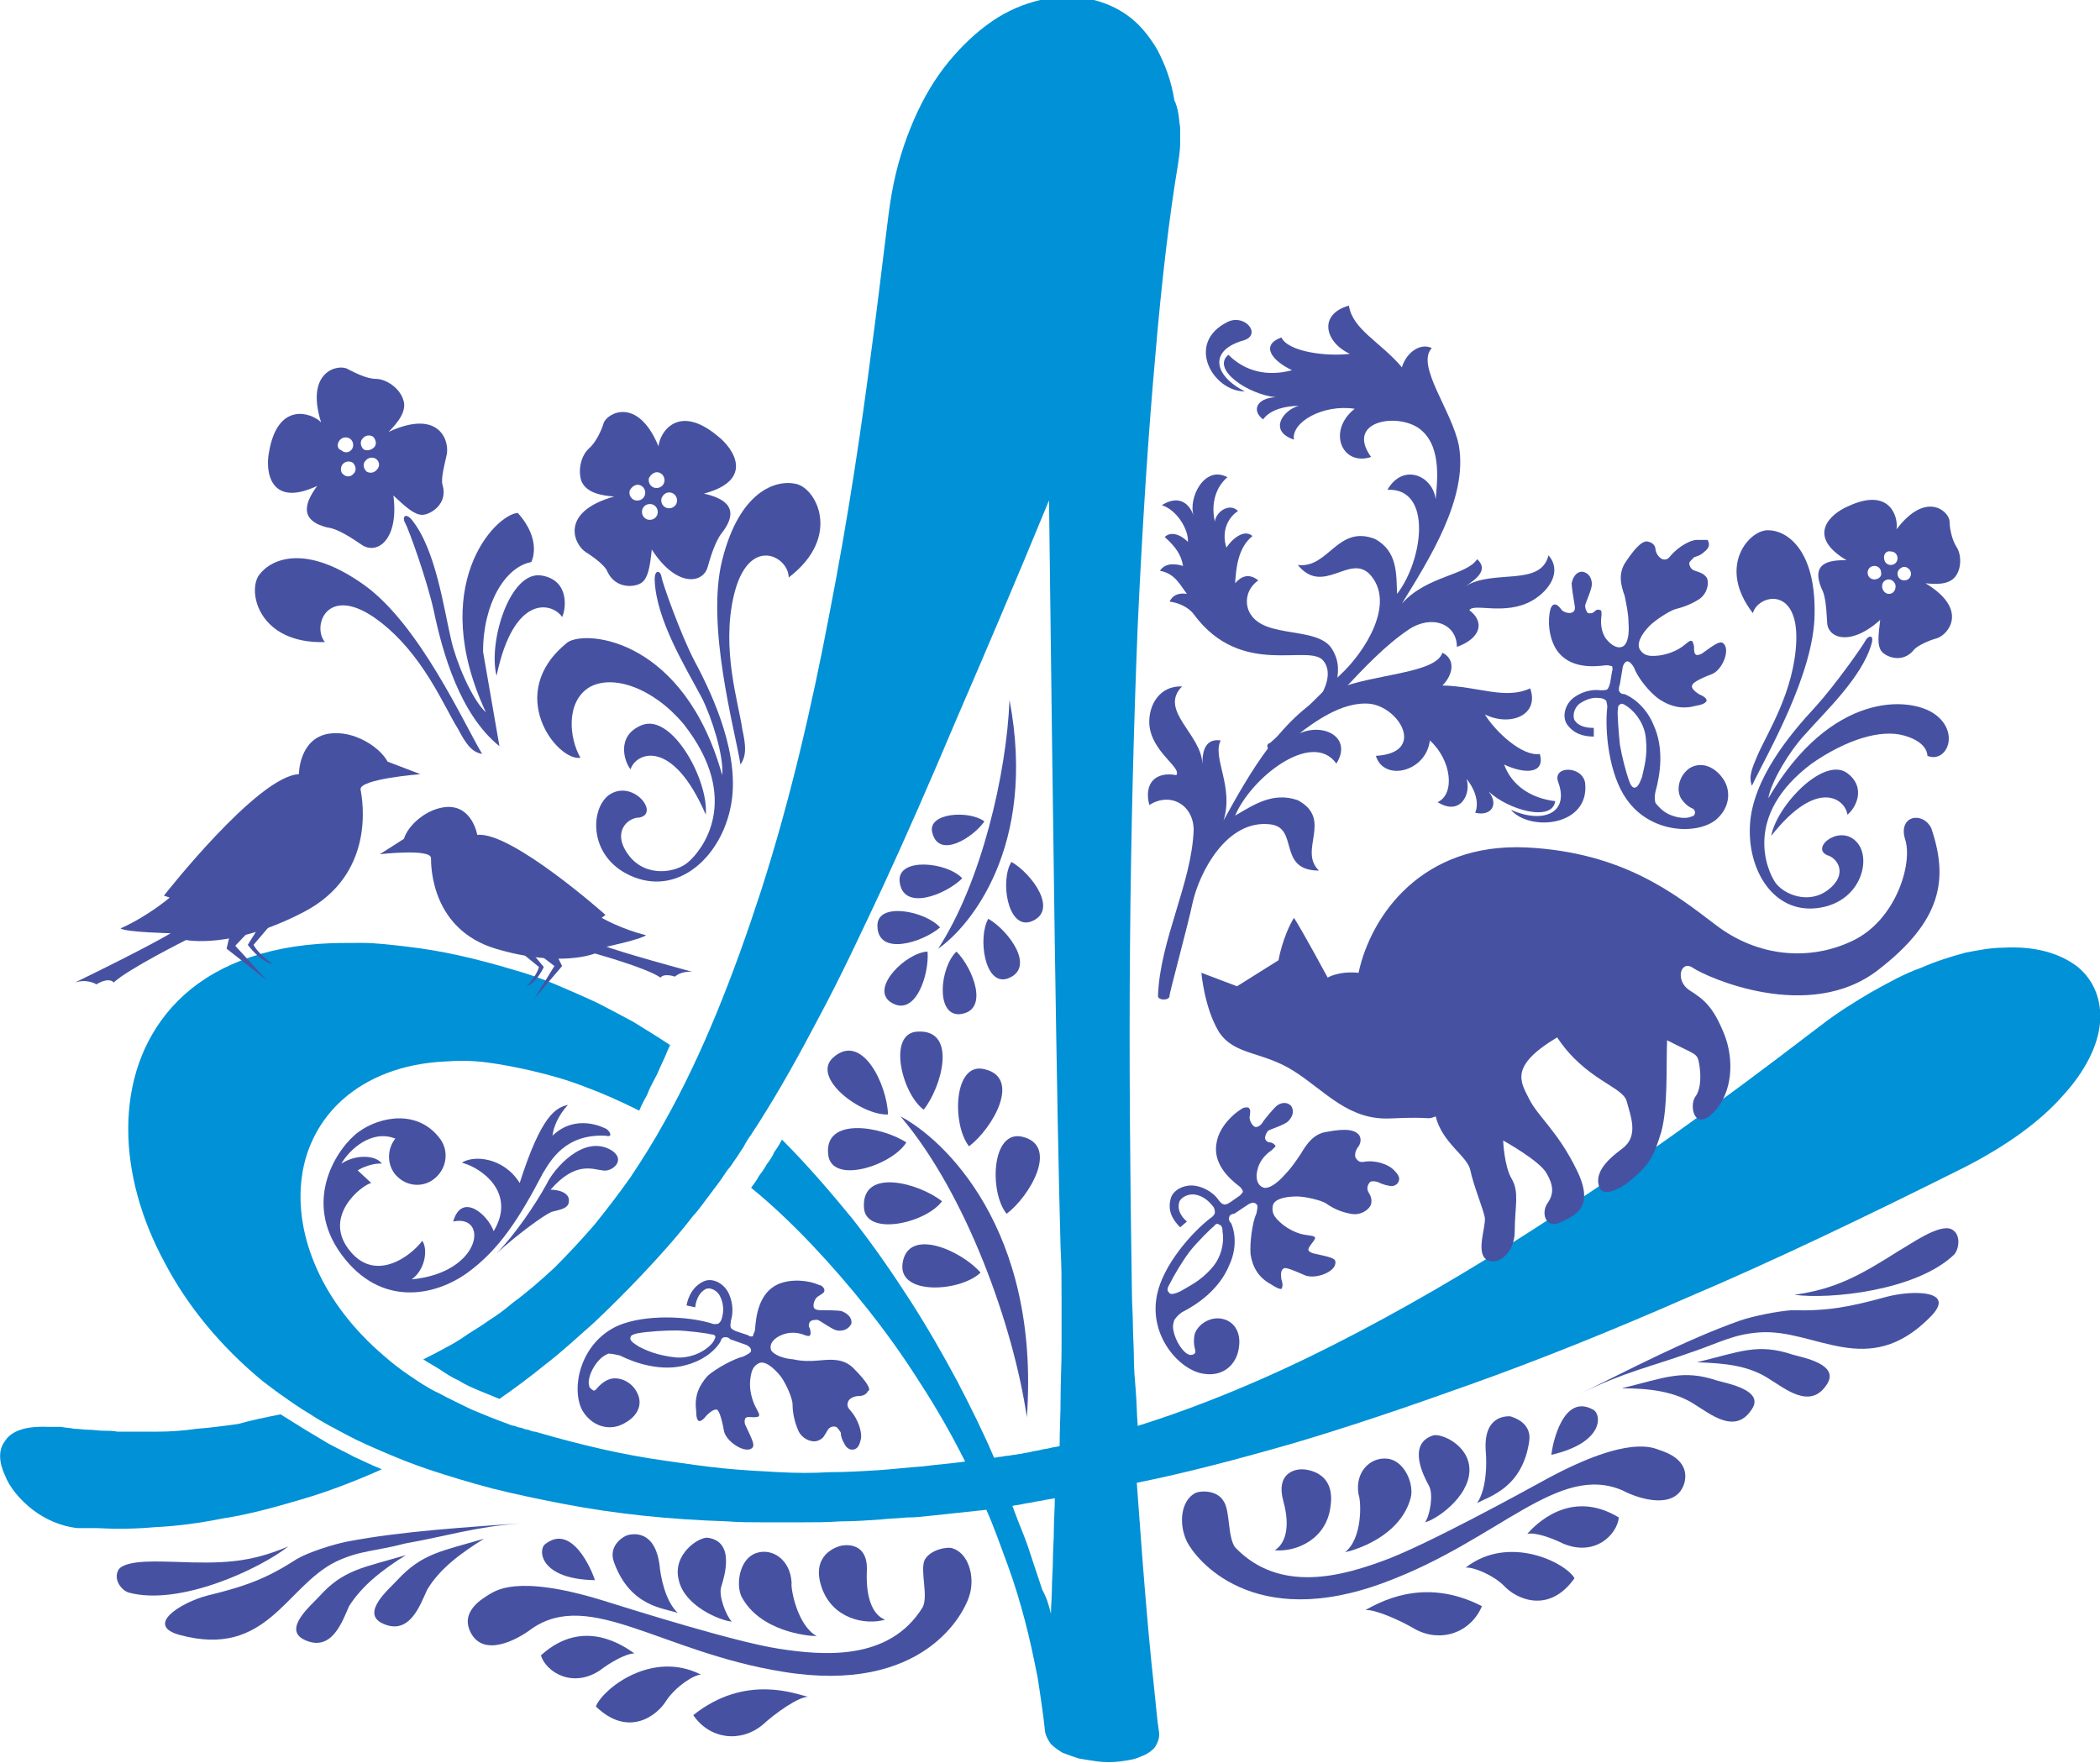 <?xml version="1.0" encoding="utf-8"?>
<!-- Generator: Adobe Illustrator 26.5.0, SVG Export Plug-In . SVG Version: 6.00 Build 0)  -->
<svg version="1.1" id="レイヤー_1" xmlns="http://www.w3.org/2000/svg" xmlns:xlink="http://www.w3.org/1999/xlink" x="0px"
	 y="0px" viewBox="0 0 217.8 182.9" style="enable-background:new 0 0 217.8 182.9;" xml:space="preserve">
<style type="text/css">
	.st0{fill:#0091D7;}
	.st1{fill:#4652A1;}
</style>
<g>
	<g>
		<g>
			<g>
				<path class="st0" d="M29.1,146.7c0.8,0.5,1.6,1,2.4,1.5c0.8,0.5,1.7,1,2.5,1.5c0.9,0.5,1.8,0.9,2.7,1.4c0.9,0.4,1.9,0.9,2.9,1.3
					c-2.9,1.3-5.8,2.4-8.6,3.2c-2.7,0.8-5.3,1.5-7.9,1.9c-2.5,0.5-4.8,0.8-7,0.9c-2.2,0.2-4.2,0.2-6.1,0.1c-0.2,0-0.3,0-0.5,0
					c-0.2,0-0.3,0-0.5,0c-0.2,0-0.3,0-0.5,0c-0.2,0-0.3,0-0.5,0c-1.7-0.2-3.3-0.9-4.6-1.9c-1.3-1-2.4-2.3-2.9-3.6
					c-0.6-1.3-0.7-2.6,0-3.5c0.6-1,2-1.6,4.4-1.5c0.1,0,0.2,0,0.3,0c0.1,0,0.2,0,0.3,0c0.1,0,0.2,0,0.4,0c0.1,0,0.2,0,0.4,0
					c0.5,0.1,1,0.1,1.4,0.2c0.5,0,1,0.1,1.5,0.1c0.5,0,1,0.1,1.5,0.1c0.5,0,1,0,1.5,0.1c1.3,0,2.7,0,4,0c1.4,0,2.8-0.1,4.2-0.3
					c1.4-0.1,2.8-0.3,4.3-0.5C26.1,147.3,27.6,147,29.1,146.7z"/>
			</g>
			<g>
				<path class="st0" d="M207.7,98.3c3.4-0.2,6,0.6,7.8,2c1.7,1.4,2.5,3.5,2.3,5.8c-0.2,2.3-1.5,5-3.9,7.6
					c-2.3,2.6-5.7,5.1-10.2,7.4c-10.4,5.2-19.8,9.7-28.5,13.4c-8.2,3.6-15.7,6.6-22.7,9.1c-6.7,2.4-12.9,4.5-18.7,6.2
					c-5.6,1.6-10.9,3-15.9,4c0.2,2.8,0.4,5.5,0.6,8.1c0.2,2.5,0.4,5,0.6,7.2c0.2,2.2,0.4,4.2,0.6,6c0.2,1.8,0.3,3.3,0.5,4.5
					c0.1,0.6-0.1,1.1-0.4,1.6c-0.3,0.4-0.9,0.8-1.5,1c-0.6,0.3-1.4,0.4-2.1,0.5c-0.8,0.1-1.6,0.1-2.4,0c-0.7-0.1-1.3-0.2-1.9-0.3
					c-0.6-0.2-1.2-0.4-1.7-0.6c-0.5-0.3-0.9-0.6-1.2-0.9c-0.3-0.4-0.5-0.8-0.6-1.2c-0.2-1.9-0.5-3.9-0.8-5.8c-0.4-2-0.8-3.9-1.3-5.8
					c-0.5-1.9-1.1-3.9-1.8-5.8c-0.7-1.9-1.4-3.9-2.2-5.7c-1,0.1-1.9,0.2-2.8,0.3c-0.9,0.1-1.8,0.2-2.8,0.3c-0.9,0.1-1.8,0.2-2.7,0.2
					c-0.9,0.1-1.8,0.1-2.6,0.2c-1.4,0.1-2.8,0.2-4.2,0.2c-1.4,0.1-2.7,0.1-4.1,0.1c-1.3,0-2.6,0-3.9,0c-1.3,0-2.5,0-3.8-0.1
					c-3-0.1-6-0.3-8.8-0.6c-2.8-0.3-5.5-0.7-8.1-1.2c-2.6-0.5-5-1-7.4-1.6c-2.3-0.6-4.6-1.3-6.7-2c-1.5-0.5-3-1.1-4.4-1.7
					c-1.4-0.6-2.8-1.2-4.1-1.9c-1.3-0.7-2.5-1.3-3.7-2.1c-1.2-0.7-2.3-1.5-3.3-2.2c-0.1-0.1-0.3-0.2-0.4-0.3
					c-0.1-0.1-0.3-0.2-0.4-0.3c-0.1-0.1-0.3-0.2-0.4-0.3c-0.1-0.1-0.3-0.2-0.4-0.3c-4.4-3.6-7.9-7.9-10.2-12.3
					c-2.5-4.6-3.8-9.4-3.8-13.9c0-4.7,1.4-9.1,4.5-12.6c3.2-3.6,8.3-6.1,15.3-6.6c1.4-0.1,2.8-0.1,4.4-0.1c1.5,0,3.1,0.2,4.8,0.4
					c1.7,0.2,3.5,0.5,5.3,0.9c1.8,0.4,3.7,0.9,5.7,1.5c1.4,0.4,2.9,0.9,4.3,1.5c1.4,0.6,2.8,1.2,4.1,1.8c1.4,0.7,2.7,1.4,4,2.1
					c1.3,0.8,2.6,1.6,3.8,2.4c-0.3,0.6-0.5,1.2-0.8,1.8c-0.3,0.6-0.5,1.2-0.8,1.7c-0.3,0.6-0.6,1.1-0.8,1.7
					c-0.3,0.5-0.6,1.1-0.8,1.6c-2-1-3.8-1.8-5.7-2.5c-1.8-0.7-3.6-1.2-5.3-1.6c-1.7-0.4-3.3-0.7-4.8-0.9c-1.5-0.2-3-0.2-4.3-0.1
					c-4.5,0.2-8.1,1.7-10.6,3.9c-2.4,2.1-3.9,5-4.3,8.1c-0.4,3,0.1,6.3,1.6,9.6c1.4,3.1,3.7,6.2,7,9c0.8,0.7,1.7,1.4,2.6,2
					c0.9,0.6,1.9,1.3,3,1.8c1.1,0.6,2.2,1.1,3.4,1.7c1.2,0.5,2.4,1,3.8,1.5c0.2,0.1,0.5,0.2,0.7,0.2c0.2,0.1,0.5,0.2,0.7,0.2
					c0.2,0.1,0.5,0.2,0.7,0.2c0.2,0.1,0.5,0.2,0.7,0.2c2.4,0.7,4.7,1.3,6.9,1.8c2.2,0.5,4.4,0.9,6.5,1.2c2.1,0.3,4.1,0.6,6.1,0.8
					c2,0.2,3.9,0.3,5.8,0.4c1.8,0.1,3.6,0.1,5.2,0c1.7,0,3.4-0.1,5-0.2c1.6-0.1,3.2-0.3,4.7-0.4c1.5-0.2,3-0.3,4.4-0.5
					c-1.4-2.8-3-5.6-4.7-8.2c-1.7-2.7-3.5-5.2-5.4-7.6c-1.9-2.4-3.9-4.7-5.9-6.8c-2-2.1-4.1-4.1-6.2-5.8c0.3-0.4,0.6-0.8,0.8-1.2
					c0.3-0.4,0.6-0.8,0.8-1.2c0.3-0.4,0.6-0.8,0.8-1.3c0.3-0.4,0.6-0.9,0.8-1.3c2.6,2.6,5,5.4,7.3,8.2c2.2,2.8,4.2,5.7,6,8.5
					c1.8,2.8,3.4,5.6,4.9,8.4c1.4,2.7,2.7,5.3,3.8,7.9c0.2,0,0.5-0.1,0.7-0.1c0.2,0,0.4-0.1,0.7-0.1c0.2,0,0.5-0.1,0.7-0.1
					c0.2,0,0.4-0.1,0.7-0.1c0.3-0.1,0.6-0.1,1-0.2c0.3-0.1,0.6-0.1,1-0.2c0.3-0.1,0.6-0.1,1-0.2c0.3-0.1,0.6-0.1,1-0.2
					c0-1.7,0.1-3.3,0.1-5c0-1.7,0.1-3.4,0.1-5.2c0-1.7,0-3.5,0-5.2c0-1.7,0-3.4-0.1-5.1c-0.1-3.6-0.2-8.1-0.3-13.3
					c-0.1-5.4-0.2-11.6-0.3-18.2c-0.1-7-0.2-14.5-0.3-22.1c-0.1-8.1-0.2-16.2-0.3-24c-3.5,8.5-6.7,16-9.6,22.7
					c-2.7,6.4-5.2,12.1-7.6,17.3c-2.3,4.9-4.4,9.4-6.6,13.5c-2.1,4-4.1,7.6-6.2,10.9c-0.3,0.5-0.6,0.9-0.9,1.4
					c-0.3,0.4-0.6,0.9-0.8,1.3c-0.3,0.4-0.5,0.8-0.8,1.2c-0.3,0.4-0.5,0.8-0.8,1.1c-0.3,0.4-0.6,0.9-0.9,1.3
					c-0.3,0.4-0.6,0.8-0.9,1.2c-0.3,0.4-0.6,0.8-0.9,1.2c-0.3,0.4-0.6,0.8-0.9,1.1c-1.7,2.2-3.5,4.2-5.2,6c-1.7,1.8-3.4,3.5-5.1,5.1
					c-1.7,1.5-3.3,3-5,4.3c-1.6,1.3-3.2,2.5-4.8,3.6c-0.7-0.3-1.5-0.6-2.2-0.9c-0.7-0.3-1.4-0.6-2-1c-0.7-0.3-1.3-0.7-1.9-1.1
					c-0.6-0.4-1.2-0.7-1.8-1.1c0.8-0.4,1.6-0.8,2.3-1.2c0.8-0.4,1.6-0.9,2.3-1.4c0.8-0.5,1.6-1,2.3-1.5c0.8-0.5,1.6-1.1,2.3-1.7
					c1.5-1.1,3-2.4,4.4-3.7c1.4-1.4,2.8-2.9,4.1-4.4c1.3-1.6,2.6-3.3,3.8-5c1.2-1.8,2.4-3.7,3.5-5.7c4-7.1,7.2-15.3,10-23.9
					c3-9.3,5.3-19.2,7.1-28.7c2-10.2,3.4-19.8,4.4-27.6c1.1-8.2,1.7-14.1,2.1-16.2c0.5-2.8,1.3-5.3,2.3-7.6c1-2.3,2.2-4.3,3.6-6
					c1.4-1.7,2.9-3.1,4.5-4.2c1.6-1.1,3.3-1.8,5-2.2c1.6-0.4,3.2-0.5,4.7-0.2c1.5,0.3,2.9,0.8,4.2,1.7c1.3,0.9,2.3,2.1,3.2,3.6
					c0.8,1.5,1.5,3.3,1.8,5.3c0.2,0.4,0.3,0.8,0.4,1.3c0.1,0.5,0.1,1,0.2,1.5c0,0.5,0,1.1,0,1.7c0,0.6-0.1,1.3-0.2,2
					c-0.9,5.4-1.7,12-2.4,20.3c-0.7,7.8-1.3,17-1.8,27.7c-0.4,10-0.7,21.1-0.8,33.3c-0.1,11.2,0,23.2,0.2,36c0,1,0.1,2.1,0.1,3.2
					c0,1.1,0.1,2.2,0.1,3.4c0,1.1,0.1,2.3,0.2,3.5c0.1,1.2,0.1,2.4,0.2,3.6c6.7-2.1,13.6-5,20.3-8.4c7.1-3.6,14.1-7.7,20.6-11.9
					c6.9-4.4,13.2-8.8,18.4-12.6c5.4-3.9,9.5-7.1,11.5-8.6c1.8-1.4,3.6-2.5,5.3-3.5c1.8-1,3.4-1.9,5.1-2.5c1.6-0.7,3.2-1.2,4.7-1.6
					C205,98.6,206.4,98.3,207.7,98.3z M109,167.4c0-0.9,0.1-1.8,0.1-2.7c0-0.9,0.1-1.9,0.1-2.9c0-1,0.1-2,0.1-3.1
					c0-1.1,0.1-2.2,0.1-3.3c-0.4,0.1-0.7,0.1-1.1,0.2c-0.4,0.1-0.7,0.1-1.1,0.2c-0.4,0.1-0.7,0.1-1.1,0.2c-0.4,0.1-0.7,0.1-1.1,0.2
					c0.4,1.1,0.8,2.1,1.2,3.1c0.4,1,0.7,2,1,2.9c0.3,0.9,0.6,1.8,0.9,2.7C108.6,165.8,108.8,166.6,109,167.4"/>
			</g>
		</g>
		<g>
			<path class="st1" d="M189.5,88.7c1.1,0.3,2.2,2,0.1,3.6c-2.1,1.6-4.7,0.4-5.5-0.8c-0.8-1.2-3.4-6.9,3.8-12.3
				c3.6-2.5,7.2-3.6,9.6-2.9c2.5,0.7,2.4,2.1,2.4,2.1c2,0.8,3.4-2.4,0.8-4.3c-2.6-1.9-10.8-2.4-17.3,8.7c0.3-1.8,2.3-5,3.7-6.5
				c2.1-2.4,6-6,7-9.5c0.3-1-0.3-0.9-0.6-0.4c-0.3,0.6-3.2,4.7-5.2,6.9c-2.7,2.9-6.5,7.5-6.8,12.2c-0.3,4.7,2.4,9.2,6.9,8.7
				c4.5-0.5,5.7-4.9,4.3-6.7C191,85.3,187.7,87.9,189.5,88.7z"/>
			<path class="st1" d="M183.7,86.7c0.6-3.2,5.5-8.3,7.9-6.5c2.1,1.6,0.7,3.8,0,4.3C191.4,82.9,188.5,80.6,183.7,86.7z"/>
			<path class="st1" d="M181.7,81.5c1.4-3,6.5-11.6,6.5-17.9c0.1-6.6-2.9-8.6-4.8-8.6c-1.9-0.1-5.4,3.7-1.6,8.6
				c0.5-1.9,4.7-2.9,4.5,2.9c-0.2,5.2-3,9.5-4,11.8C181.8,79.5,181.3,80.5,181.7,81.5z"/>
			<path class="st1" d="M202.8,59.8c0.7-0.9,0.6-2.4,0.1-3.1c-0.5-0.8-0.7-2-0.7-2.6c0-1-2.4-3.3-5.5,0.8c0.2-1.3-0.7-4.4-5-2.4
				c-1.9,0.8-4.4,3.1-0.2,5.6c-1.7,0-3.7,0.2-2.6,2.9c0.4,0.7,0.5,1.8,0.6,3.5c0,1.7,2.4,2.6,5.5-0.2c-0.2,1.7-0.3,2.6,0.1,3.2
				c0.4,0.6,2.2,1.4,3.4-0.1c0.3-0.4,1.6-1,2.4-1.2c1.2-0.4,3.3-3-1.2-5.7C200.7,60.6,202.1,60.7,202.8,59.8z M196.1,57.2
				c0.4,0,0.7,0.3,0.7,0.7c0,0.4-0.3,0.7-0.7,0.7c-0.4,0-0.7-0.3-0.7-0.8C195.4,57.4,195.7,57.1,196.1,57.2z M194.4,60.1
				c-0.4,0-0.7-0.3-0.7-0.7c0-0.4,0.3-0.7,0.7-0.7c0.4,0,0.7,0.3,0.7,0.7C195.2,59.8,194.8,60.1,194.4,60.1z M195.9,61.6
				c-0.4,0-0.7-0.4-0.7-0.8c0-0.4,0.3-0.7,0.7-0.7c0.4,0,0.7,0.4,0.7,0.7C196.6,61.3,196.3,61.6,195.9,61.6z M197.5,60.2
				c-0.4,0-0.7-0.3-0.7-0.7c0-0.4,0.4-0.7,0.7-0.7c0.4,0,0.7,0.4,0.7,0.7C198.2,59.9,197.9,60.2,197.5,60.2z"/>
		</g>
		<path class="st1" d="M68.6,59.8c-0.1-0.6-0.7-0.8-0.7,0.3c0.1,4.1,3.2,9.1,4.9,12.3c1,2,2.3,6,2.1,8C71,66.4,61,65.3,58.9,66.6
			c-6.7,5.3-1.1,12.4,1.3,12c-1.2-2.1-1.5-5.8,0.9-7.3c2.4-1.4,6.6,0,9.8,3.8c6.2,7.9,1.8,13.2,0.5,14.3c-1.2,1.1-4.4,1.7-6.2-0.7
			c-1.8-2.4-0.1-3.9,1.1-3.9c2.2-0.4-0.7-4.1-3.2-2.3c-2,1.6-2,6.7,2.7,8.5c4.7,1.8,9-2.2,10-7.4c1-5.1-1.7-11.2-3.8-15.1
			C70.6,65.8,68.7,60.5,68.6,59.8z"/>
		<path class="st1" d="M73.2,84.5c0.3-3.6-3.5-10.5-6.6-9.3c-2.8,1.1-1.8,3.9-1.2,4.6C65.9,78.1,69.7,76.4,73.2,84.5z"/>
		<path class="st1" d="M82.6,50.2c-2.1-0.5-5.9,0.7-7.7,7.9c-1.7,6.8,1.3,17.5,1.9,21.2c0.7-1,0.5-2.2,0.2-3.6
			c-0.4-2.8-2.2-8.3-0.9-13.9c1.5-6.4,5.7-4.1,5.7-1.9C87.3,55.7,84.7,50.7,82.6,50.2z"/>
		<path class="st1" d="M60.8,57.3c0.8,0.5,2,1.4,2.2,2c0.9,1.9,3,1.6,3.6,1.1c0.6-0.5,0.8-1.5,1-3.4c2.5,3.9,5.3,3.6,5.8,1.8
			c0.5-1.8,1-3,1.6-3.7c1.9-2.6-0.2-3.5-2-3.9c5.3-1.4,3.1-4.7,1.4-6c-4.1-3.4-6-0.3-6.1,1.1c-2.2-5.3-5.4-3.4-5.7-2.4
			c-0.2,0.7-0.8,2-1.5,2.6c-0.8,0.7-1.2,2.2-0.8,3.4c0.5,1.2,2,1.5,3.4,1.6C58,53.1,59.5,56.5,60.8,57.3z M69.6,51.1
			c0.4,0.1,0.7,0.5,0.6,1c-0.1,0.4-0.5,0.7-1,0.6c-0.4-0.1-0.7-0.5-0.6-1C68.8,51.2,69.2,51,69.6,51.1z M68.3,49
			c0.4,0.1,0.7,0.5,0.6,1c-0.1,0.4-0.5,0.7-1,0.6c-0.4-0.1-0.7-0.5-0.6-1C67.5,49.2,67.9,48.9,68.3,49z M67.6,52.3
			c0.4,0.1,0.7,0.5,0.6,1c-0.1,0.4-0.5,0.7-1,0.6c-0.4-0.1-0.7-0.5-0.6-1C66.7,52.5,67.1,52.2,67.6,52.3z M66.3,50.3
			c0.4,0.1,0.7,0.5,0.6,1c-0.1,0.4-0.5,0.7-1,0.6c-0.4-0.1-0.7-0.5-0.6-1C65.5,50.5,65.9,50.2,66.3,50.3z"/>
		<g>
			<path class="st1" d="M55.1,58.3c0,0,1.2-2.2-1.4-5.1c-2.4,0.2-9.4,7.6-3.3,20.7c-1.5-1.4-3.1-5.3-3.6-7.5
				C46,63,45.2,57,42.7,53.9c-0.7-0.8-1-0.2-0.7,0.3c0.4,0.7,2.3,6,3,9.2c0.9,4.3,2.7,10.7,6.8,14l-1.7-9.8
				C50.1,62.6,52.4,58.8,55.1,58.3z"/>
			<path class="st1" d="M58.3,64c0.4-0.8,0.8-3.8-2.1-4.3c-3.3-0.6-5.6,6.9-4.7,10.4C53.3,61.5,57.3,62.5,58.3,64z"/>
			<path class="st1" d="M26.9,59.6c-1.3,1.7-0.1,7.2,6.8,7c-1.4-1.7,0.3-6.2,5.6-2.2c4.6,3.5,6.7,8.8,8.2,11.2
				c0.7,1.3,1.3,2.4,2.5,2.6c-1.9-3.2-6.5-13.4-12.2-17.5C31.8,56.4,28.2,57.9,26.9,59.6z"/>
			<path class="st1" d="M32.9,50.4c-1.1,1.5-2.1,3.5,1,4.3c0.9,0.1,2,0.7,3.6,1.8c1.6,1.1,3.9-0.5,3.3-5.1c1.4,1.3,2.2,2,3,2
				c0.8,0,2.7-1.1,2.1-3.1c-0.2-0.6,0.2-2.1,0.4-3c0.4-1.4-0.6-5-6-2.5c0.9-0.9,2-2.2,1.5-3.4c-0.4-1.2-1.8-2.1-2.8-2.1
				c-1,0-2.3-0.7-2.9-1c-0.9-0.6-4.5,0.1-2.8,5.5c-1-1-4.5-2.2-5.4,3.1C27.5,48.9,28,52.7,32.9,50.4z M37.6,45.5
				c0.3-0.4,0.8-0.4,1.1-0.2c0.3,0.3,0.4,0.8,0.1,1.1c-0.3,0.3-0.8,0.4-1.1,0.2C37.4,46.3,37.3,45.8,37.6,45.5z M37.9,47.8
				c0.3-0.4,0.8-0.4,1.1-0.2c0.4,0.3,0.4,0.8,0.1,1.1c-0.3,0.4-0.8,0.4-1.1,0.2C37.7,48.6,37.6,48.1,37.9,47.8z M35.2,45.7
				c0.3-0.4,0.8-0.4,1.1-0.2c0.4,0.3,0.4,0.8,0.2,1.1c-0.3,0.4-0.8,0.4-1.1,0.1C35,46.6,34.9,46.1,35.2,45.7z M35.5,48.2
				c0.3-0.4,0.8-0.4,1.1-0.2c0.3,0.3,0.4,0.8,0.1,1.1c-0.3,0.4-0.8,0.4-1.1,0.1C35.3,49,35.3,48.5,35.5,48.2z"/>
		</g>
		<g>
			<path class="st1" d="M41,118.1c-0.8,1-0.9,2.5-0.1,3.6c1,1.3,2.8,1.6,4.1,0.6c1.3-1,1.6-2.8,0.7-4.1c-2.3-3.2-6.3-2.4-8.5-0.8
				c-2.2,1.6-5.9,7.1-1.8,12.7c4.1,5.6,9.8,4.3,13.1,1.9c3.3-2.4,5.4-5.7,7.8-10.3c0.8-1.3,2.3-4.1,6.5-3.9c0.8,0.2,0.5-0.4,0.1-0.7
				c-0.4-0.2-3.2-1.6-5.6,0.7c0.1-0.9,0.6-2.1,1.6-3.2c-1.2,0.3-2.7,0.9-5,8.1c-1.7-2.7-4.8-2.9-6-2.1c2,0.5,5.7,3.1,3.3,7.1
				c-0.6-1.7-3.3-4.1-4.2-1c3.7-0.8,3,5.3-4.3,6c1.4-1,1.7-3.1,1.1-4c-1.2,1.6-5,4.5-7.7,0.8c-2.5-3.4,1.3-6.5,2.4-6.8l-1.4-1.3
				c0.4-0.3,1.7-0.8,2.5-0.7c-0.6-0.9-2.7-1-4.2,0C36.2,119.3,38.5,117.1,41,118.1z"/>
			<path class="st1" d="M51.5,130c1.8-1.8,4-5,5.2-7.2c0.7-1.5,3.8-5.2,6.7-3.5c1.6,1,0.1,2.3-0.9,2.1c-1-0.1-2.8-1-5.4,2
				c1,0,2,0.4,1.9,1.2c0,0.8-1.1,0.9-1.8,1.1C56.3,126.1,53.6,128.1,51.5,130z"/>
		</g>
		<g>
			<path class="st1" d="M88.5,141.9c-1-1-2.3-0.9-3.4-0.8c-1.1,0.1-1.9,0.1-2.8-0.1c-1.2-0.1-2-0.5-2.3-0.9c-0.3-0.7,0.3-1.3,1-1.6
				c0.9-0.4,1.8-0.3,2.5,0c0.3,0.1,0.5,0.1,0.5,0c0.1-0.1,0.1-0.3,0-0.7c-0.2-0.3-0.1-0.5,0-0.7c0.2-0.2,0.5-0.2,0.8-0.2
				c0.3,0.1,1.5,1,2,1.1c0.6,0.1,1.2-0.1,1.5-0.7c0.1-0.7-0.5-1.1-1-1.3c-0.4-0.1-1.6-0.1-2.2-0.1c-0.5,0-0.7-0.2-0.7-0.3
				c-0.1-0.3,0.1-0.9,0.4-1.1c0.6-0.4,0.7-0.4,0.7-0.7c0-0.2-0.3-0.5-0.5-0.5c-1.1-0.5-2.9-0.7-4.3-0.1c-2,0.9-2.3,3.3-2.4,4.8
				c-0.1,0.3-0.2,0.4-0.2,0.6c-0.1,0-0.3,0.1-0.5-0.1l-1.2-0.4c-0.3-0.1-0.6-0.3-0.6-0.4c-0.1-0.2,0-0.5,0-0.7
				c0.2-0.6,0.3-1.7-0.2-2.8c-0.5-1.1-1.7-1.7-2.6-1.3c-1.1,0.5-1.6,1.5-1.8,2.5l0.9,0.2c0.1-0.9,0.5-1.6,1.1-1.9
				c0.4-0.2,1.2,0.1,1.5,0.8c0.3,0.6,0.4,1.4,0.2,2.1c-0.1,0.5-0.3,0.6-0.4,0.7c-0.1,0-0.4,0.1-0.6,0c-2.5-0.8-7-1-9.8,0.2
				c-4,1.8-4.9,6.6-3.7,8.8c1,1.7,2.9,2.2,4.4,1.3c1.3-0.7,1.9-1.9,1.3-3.1c-0.6-1.3-2.1-1.8-3-1.4c-0.5,0.2-0.8,0.5-1.1,0.8
				c-0.2,0.3-0.4,0.4-0.5,0.3c-0.1-0.1-0.4-0.2-0.4-0.5c-0.2-0.6,0.3-1.9,1.1-2.7c0.4-0.4,0.7-0.5,0.9-0.6c0.3,0,0.8,0.1,1.2,0.2
				c1.6,0.8,4.3,1.7,6.8,1c1.6-0.4,2.9-1.3,3.6-2.4c0.1-0.3,0.2-0.5,0.5-0.5c0.1,0,0.4,0,0.5,0.2l1.7,0.6c0.4,0.2,0.5,0.4,0.5,0.6
				c0,0.2-0.4,0.4-0.8,0.6c-0.9,0.2-2.8,1.2-3.7,2c-0.9,1-1.4,2.1-1.2,3.6c0,0.7,0.1,1,0.3,1.1c0.2,0,0.4-0.1,0.8-0.6
				c0.5-0.5,0.8-0.6,1-0.6c0.2,0,0.5,0.6,0.8,2.3c0.3,1.1,2.2,2.3,2.9,1.7c0.3-0.3,0.1-0.7-0.7-2.4c-0.1-0.2-0.1-0.5,0-0.7
				c0.2-0.2,0.5-0.1,0.8-0.1c0.1,0,0.5,0,0.6-0.1c0.1-0.2,0-0.3-0.3-0.9c-0.4-0.7-0.7-1.9-0.6-2.8c0.1-1,0.3-1.5,0.9-1.8
				c0.6-0.3,1.5,0.4,2.3,1.4c0.5,0.7,1.2,2.2,1.2,2.9c0,0.8,0.2,1.8,0.6,2.7c0.4,0.9,1.5,1.3,2.1,1c0.5-0.2,0.6-0.5,0.9-1
				c0.2-0.4,0.6-0.5,0.9-0.4c0.1,0,0.4,0.4,0.5,0.6c0,0.3,0.1,0.7,0.4,1.2c0.2,0.4,0.6,0.7,1.1,0.5c0.4-0.2,0.5-0.7,0.6-1.1
				c0.1-0.7-0.3-2-1.1-2.9c-0.3-0.3-0.4-0.6-0.2-1c0.1-0.2,0.5-0.5,1.1-0.5c0.4,0,0.8-0.2,0.9-0.5C90.4,144.2,90,143.4,88.5,141.9z
				 M73.7,139.5c-0.9,0.9-2.3,1.4-3.6,1.3c-1.9-0.2-3-0.7-3.8-1.1c-0.8-0.5-1-0.7-0.9-1c0-0.2,0.3-0.3,0.7-0.4
				c1.1-0.2,2.8-0.3,4-0.3c1,0,3.4,0.3,3.6,0.4c0.3,0,0.5,0.1,0.5,0.3C74.1,138.9,74.1,139.1,73.7,139.5z"/>
		</g>
		<g>
			<path class="st1" d="M97.3,98.4c3.2-2.2,10.3-10.5,7.4-25.8C104.4,80.2,101.8,91.5,97.3,98.4z"/>
			<path class="st1" d="M96.2,98.7c0.2,2.4-1.3,7-3.9,5.2C90.3,102.4,94,98.8,96.2,98.7z"/>
			<path class="st1" d="M99.2,98.7c1.7,1.7,3.5,6.2,0.3,6.5C97,105.3,97.5,100.3,99.2,98.7z"/>
			<path class="st1" d="M102.5,95.3c2.1,1.2,5,5.1,2,6.2C102.1,102.3,101.4,97.2,102.5,95.3z"/>
			<path class="st1" d="M104.9,89.4c2.1,1.2,5,5.1,2,6.2C104.5,96.4,103.7,91.3,104.9,89.4z"/>
			<path class="st1" d="M99.8,91.1c-1.7,1.7-6.2,3.5-6.5,0.3C93.1,88.9,98.2,89.4,99.8,91.1z"/>
			<path class="st1" d="M97.5,96.2C95.6,97.8,91,99.2,91,96C91,93.5,96,94.5,97.5,96.2z"/>
			<path class="st1" d="M102.1,85.2c-1.2,1.7-4.7,3.9-5.4,1.2C96.1,84.3,100.5,84,102.1,85.2z"/>
		</g>
		<g>
			<path class="st1" d="M93.4,115.8c4.4,2.3,14.5,11.6,13.1,31.2C105.1,137.5,100.2,123.8,93.4,115.8z"/>
			<path class="st1" d="M92.1,115.6c-0.1-3.1-2.7-8.6-5.7-5.9C84.1,111.8,89.3,115.7,92.1,115.6z"/>
			<path class="st1" d="M95.8,115.1c1.9-2.4,3.5-8.3-0.6-8.1C92,107.1,93.5,113.4,95.8,115.1z"/>
			<path class="st1" d="M100.5,118.9c2.4-1.8,5.5-7.1,1.6-8C98.9,110.1,98.7,116.6,100.5,118.9z"/>
			<path class="st1" d="M104.4,125.9c2.4-1.8,5.5-7.1,1.6-8C102.8,117.2,102.6,123.7,104.4,125.9z"/>
			<path class="st1" d="M97.7,124.6c-2.4-1.9-8.3-3.5-8.1,0.6C89.7,128.3,96,126.9,97.7,124.6z"/>
			<path class="st1" d="M94,118.5c-2.6-1.7-8.6-2.7-8.1,1.3C86.3,122.9,92.5,120.9,94,118.5z"/>
			<path class="st1" d="M101.7,132c-2-2.3-7.6-4.8-8.1-0.9C93.2,134.4,99.6,134,101.7,132z"/>
		</g>
		<g>
			<path class="st1" d="M186.1,134.3c4.3-0.6,6.8-2,10.9-4.6c1.1-0.6,4.1-2.8,5.4-2.2c1,0.5,0.8,2,0.3,2.6
				C198.8,133.9,189.7,134.8,186.1,134.3z"/>
			<path class="st1" d="M164,144.5c4.7-2.3,11-5.6,16.4-7.5c1.4-0.5,4-1,5.4-1.1c3.7,0.1,5.9-0.3,9.9-1.4c2.7-0.7,7.3-0.7,4.5,2.1
				c-6.5,6.6-11.9,1.2-17.7,1.6c-2.8,0.2-4.2,1.1-7.2,2.1C171.1,141.8,168.5,142.3,164,144.5z"/>
			<path class="st1" d="M176,141.3c4.5-1.1,6.3-2,9.9-0.8c1,0.3,5.1,1,3.5,3.2c-1.7,2.5-4.3,0.3-5.8-0.6
				C181.4,141.6,178.8,141.4,176,141.3z"/>
			<path class="st1" d="M168.2,144c4.5-1.1,6.3-2,9.9-0.8c1,0.3,5.1,1,3.5,3.1c-1.7,2.5-4.3,0.3-5.8-0.6
				C173.7,144.3,171,144,168.2,144z"/>
		</g>
		<g>
			<path class="st1" d="M29.9,160.4c-4,1.7-6.8,1.8-11.8,1.6c-1.2,0-5-0.3-5.8,0.8c-0.6,1,0.3,2.2,1.1,2.4
				C18.7,166.6,27,162.7,29.9,160.4z"/>
			<path class="st1" d="M54,158c-5.3,0.4-12.3,0.8-18,1.9c-1.5,0.3-4,1.1-5.2,1.8c-3.1,2-5.2,2.8-9.3,3.8c-2.7,0.7-6.6,3.1-2.8,4.1
				c9,2.4,10.9-5,16.1-7.6c2.5-1.2,4.2-1.1,7.2-1.9C46.5,159.3,49.1,158.4,54,158z"/>
			<path class="st1" d="M42.1,161.3c-4.4,1.3-6.5,1.5-9,4.3c-0.7,0.8-3.9,3.4-1.5,4.5c2.8,1.3,3.9-1.9,4.6-3.5
				C37.6,164.4,39.7,162.8,42.1,161.3z"/>
			<path class="st1" d="M50.2,159.6c-4.4,1.3-6.4,1.5-9,4.3c-0.7,0.8-3.9,3.4-1.5,4.5c2.8,1.3,3.9-2,4.6-3.5
				C45.6,162.7,47.8,161.1,50.2,159.6z"/>
		</g>
		<g>
			<path class="st1" d="M123.9,154.9c-1.4,0.8-1.7,3.1-0.8,5c0.9,1.8,6.8,9.4,20.6,4.2c11.8-4.4,17.9-12.4,24.6-9.5
				c1.9,1,5.6,2,6.4-0.8c0.6-2.4-2-3.2-2.6-3.4c-0.6-0.2-3.1-1.6-11.5,2.9c-2.9,1.6-12.6,6.9-16.9,8.5c-4.3,1.6-10.9,3.6-15.6-1.3
				c-0.8-1.1-0.5-3.8-1.2-4.8C126.2,154.5,124.4,154.6,123.9,154.9z"/>
			<path class="st1" d="M141.6,167c1.2-0.6,5.9-3.6,12.1-0.4c-1.2,2.8-4.3,3.8-6.9,2.4C145.3,168.1,142.6,166.9,141.6,167z"/>
			<path class="st1" d="M152,162.6c0.7-0.1,2.8,0.7,4,1.9c1.2,1.3,4.6,3,7.3-0.8C162.4,162.1,156.5,159.1,152,162.6z"/>
			<path class="st1" d="M158.4,159.1c0.7-0.8,4.4-4.8,9.5-1.7c-0.2,1.8-2.5,4.1-5.8,2.7C161.1,159.6,159.3,158.9,158.4,159.1z"/>
			<path class="st1" d="M160.9,150.9c0.1-1.1,1.2-6.4,4.3-4.7C166.1,146.6,166.5,149.6,160.9,150.9z"/>
			<path class="st1" d="M153.2,155.9c1.3-0.7,4.7-1.6,5.4-6.4c0.3-1.9-1.6-2.5-2-2.6c-0.5,0-2.8,0-2.5,3.7
				C154.2,151.8,154.2,154.4,153.2,155.9z"/>
			<path class="st1" d="M148.6,148.9c0.8-0.3,3.9,1,3.8,3.7c-0.1,2.7-3.4,5-4.6,5.3c0.5-0.7,0.9-2.9,0.4-3.8
				C147.7,153.2,145.9,149.8,148.6,148.9z"/>
			<path class="st1" d="M139.5,161c1-0.2,5.7-1.6,6.8-5.6c0.4-1.4-0.6-3.9-2.4-4.1c-1.8-0.2-3.4,1.4-3,3.7
				C141.2,155.8,141.3,159.6,139.5,161z"/>
			<path class="st1" d="M132.2,160.8c2.2,0.2,5.4-1.1,5.8-4.6c0.5-3.5-2.4-3.8-3-3.8c-0.7,0-2.7,0.4-1.9,3.3
				C133.9,158.6,133.2,160.2,132.2,160.8z"/>
		</g>
		<g>
			<path class="st1" d="M98.8,160.6c1.6,0.5,2.3,2.8,1.8,4.7c-0.5,2-4.8,10.5-19.4,8.1c-12.5-2-20-8.6-26-4.5
				c-1.7,1.3-5.1,3-6.4,0.4c-1.1-2.2,1.3-3.5,1.9-3.9c0.6-0.3,2.7-2.2,11.8,0.6c3.2,1,13.7,4.3,18.2,5c4.5,0.7,11.5,1.4,15-4.3
				c0.6-1.2-0.3-3.8,0.2-4.9C96.5,160.7,98.3,160.4,98.8,160.6z"/>
			<path class="st1" d="M83.8,176c-1.3-0.3-6.5-2.4-11.9,1.9c1.7,2.5,4.9,2.9,7.2,1C80.4,177.7,82.8,176,83.8,176z"/>
			<path class="st1" d="M72.7,173.7c-0.7,0-2.6,1.2-3.6,2.7c-0.9,1.5-3.9,3.9-7.3,0.6C62.5,175.2,67.6,171.1,72.7,173.7z"/>
			<path class="st1" d="M65.8,171.5c-0.9-0.6-5.2-3.9-9.7,0.2c0.5,1.7,3.3,3.5,6.2,1.5C63.2,172.5,64.9,171.5,65.8,171.5z"/>
			<path class="st1" d="M61.7,163.9c-0.3-1-2.4-6-5.2-3.7C55.8,160.8,56,163.8,61.7,163.9z"/>
			<path class="st1" d="M70.3,167.3c-1.4-0.5-4.9-0.6-6.6-5.2c-0.7-1.8,1-2.8,1.5-2.9c0.5-0.1,2.7-0.5,3.2,3.1
				C68.5,163.5,69,166.1,70.3,167.3z"/>
			<path class="st1" d="M73.4,159.5c-0.9-0.1-3.7,1.7-3,4.4c0.6,2.7,4.3,4.2,5.5,4.3c-0.6-0.6-1.4-2.7-1.1-3.6
				C75.1,163.6,76.3,159.9,73.4,159.5z"/>
			<path class="st1" d="M84.7,169.7c-1,0-5.9-0.5-7.8-4.1c-0.6-1.3-0.2-3.9,1.5-4.5c1.7-0.6,3.6,0.7,3.7,3.1
				C82,164.8,82.7,168.6,84.7,169.7z"/>
			<path class="st1" d="M91.8,168c-2.1,0.6-5.5-0.1-6.6-3.4c-1.1-3.3,1.5-4.2,2.2-4.3c0.7-0.1,2.7-0.1,2.5,2.8
				C89.8,166.1,90.7,167.6,91.8,168z"/>
		</g>
		<g>
			<path class="st1" d="M137.6,117.4c-1.4,0.2-2.1,1.3-2.7,2.3c-0.6,0.9-1.1,1.6-1.7,2.2c-0.8,0.9-1.6,1.4-2.1,1.3
				c-0.7-0.2-0.9-1-0.7-1.8c0.2-1,0.9-1.7,1.5-2.1c0.2-0.2,0.3-0.3,0.4-0.4c-0.1-0.2-0.2-0.3-0.5-0.4c-0.4,0-0.5-0.2-0.6-0.4
				c0-0.3,0.1-0.5,0.3-0.8c0.3-0.2,1.7-0.6,2.1-1c0.4-0.4,0.7-1,0.3-1.6c-0.5-0.5-1.2-0.3-1.6,0.1c-0.3,0.3-1.1,1.2-1.4,1.7
				c-0.3,0.4-0.6,0.4-0.7,0.4c-0.3-0.1-0.6-0.6-0.6-1c0.1-0.7,0.1-0.8-0.1-1c-0.2-0.1-0.6,0-0.7,0.1c-1,0.6-2.3,1.9-2.6,3.4
				c-0.5,2.2,1.2,3.8,2.4,4.7c0.2,0.2,0.3,0.4,0.3,0.5c0,0.1-0.2,0.3-0.3,0.4l-1,0.7c-0.3,0.2-0.6,0.3-0.7,0.2
				c-0.2,0-0.4-0.3-0.5-0.4c-0.3-0.5-1.2-1.3-2.4-1.5c-1.1-0.2-2.4,0.4-2.6,1.4c-0.3,1.2,0.2,2.1,1,2.9l0.7-0.6
				c-0.7-0.6-1-1.3-0.8-2c0.1-0.4,0.8-0.9,1.6-0.8c0.7,0.1,1.3,0.5,1.8,1.1c0.3,0.3,0.3,0.6,0.3,0.8c0,0.1-0.2,0.4-0.4,0.5
				c-2.1,1.6-5,5-5.6,8c-0.9,4.3,2.4,7.9,4.9,8.2c2,0.3,3.4-1,3.6-2.8c0.2-1.4-0.4-2.6-1.7-2.9c-1.3-0.3-2.6,0.6-2.9,1.6
				c-0.1,0.5-0.1,0.9,0,1.4c0.1,0.3,0.1,0.5,0,0.6c-0.1,0.1-0.4,0.2-0.6,0.1c-0.6-0.2-1.4-1.4-1.6-2.5c-0.1-0.5,0-0.8,0.1-1.1
				c0.2-0.3,0.5-0.6,0.8-0.8c1.6-0.8,3.9-2.4,4.9-4.9c0.7-1.5,0.7-3.1,0.2-4.3c-0.2-0.2-0.3-0.4-0.2-0.7c0-0.1,0.2-0.3,0.5-0.3
				l1.5-1c0.4-0.2,0.6-0.2,0.8,0c0.2,0.1,0.1,0.5,0,1c-0.4,0.8-0.7,3-0.6,4.2c0.2,1.3,0.8,2.4,2.1,3.1c0.6,0.4,0.9,0.5,1.1,0.5
				c0.1-0.2,0.2-0.4,0-1c-0.1-0.7,0-1,0.2-1.1c0.1-0.2,0.7,0,2.3,0.7c1.1,0.4,3.2-0.4,3.1-1.4c0-0.4-0.5-0.5-2.3-0.9
				c-0.3-0.1-0.5-0.2-0.5-0.4c0-0.2,0.2-0.4,0.4-0.7c0.1-0.1,0.3-0.4,0.3-0.5c-0.1-0.2-0.2-0.2-0.9-0.3c-0.9-0.1-1.9-0.6-2.6-1.2
				c-0.8-0.7-1-1.1-0.9-1.8c0.1-0.7,1.2-1,2.5-1c0.9,0,2.5,0.4,3,0.7c0.7,0.5,1.5,0.9,2.6,1.1c1,0.2,1.9-0.4,2.1-1
				c0.1-0.5,0-0.8-0.3-1.3c-0.2-0.4,0-0.8,0.2-1c0.1-0.1,0.5-0.1,0.8,0c0.2,0.1,0.6,0.3,1.2,0.4c0.4,0.1,0.9-0.1,1-0.6
				c0.1-0.4-0.3-0.8-0.6-1.1c-0.5-0.5-1.8-1-3-0.8c-0.5,0.1-0.7-0.1-0.9-0.4c-0.1-0.2-0.1-0.7,0.3-1.2c0.2-0.3,0.3-0.7,0.1-1.1
				C140.6,117.2,139.7,117,137.6,117.4z M126.8,127.8c0.2,1.2-0.2,2.7-1.1,3.7c-1.2,1.4-2.4,1.9-3.2,2.4c-0.8,0.4-1.2,0.4-1.3,0.1
				c-0.2-0.1-0.1-0.5,0.1-0.8c0.5-1,1.4-2.5,2.1-3.4c0.6-0.8,2.3-2.5,2.5-2.6c0.2-0.3,0.4-0.3,0.5-0.2
				C126.7,127.1,126.8,127.3,126.8,127.8z"/>
		</g>
		<g>
			<path class="st1" d="M168.6,58.3c-0.8,1.2-0.5,2.4-0.1,3.5c0.2,1,0.4,1.9,0.4,2.8c0.1,1.2-0.1,2.1-0.5,2.4
				c-0.6,0.4-1.3-0.1-1.8-0.7c-0.6-0.8-0.6-1.8-0.5-2.5c0-0.3,0-0.5-0.1-0.5c-0.2-0.1-0.4-0.1-0.6,0.1c-0.3,0.3-0.5,0.2-0.7,0.2
				c-0.2-0.2-0.3-0.5-0.3-0.8c0.1-0.4,0.7-1.7,0.7-2.2c0-0.6-0.3-1.2-1-1.3c-0.7,0-1,0.7-1.1,1.2c0,0.4,0.2,1.6,0.3,2.2
				c0.1,0.5,0,0.7-0.2,0.8c-0.3,0.2-0.9,0-1.1-0.2c-0.4-0.5-0.5-0.6-0.8-0.6c-0.2,0-0.4,0.4-0.4,0.5c-0.3,1.1-0.2,3,0.7,4.3
				c1.3,1.8,3.6,1.7,5.1,1.5c0.3,0,0.5,0.1,0.6,0.1c0,0.1,0.1,0.3,0,0.5l-0.2,1.2c-0.1,0.4-0.2,0.6-0.3,0.7
				c-0.1,0.1-0.5,0.1-0.7,0.1c-0.6-0.1-1.7,0-2.7,0.7c-1,0.7-1.3,2-0.8,2.8c0.7,1,1.7,1.3,2.8,1.3l0-0.9c-0.9,0-1.6-0.2-2-0.8
				c-0.2-0.4-0.1-1.2,0.5-1.7c0.6-0.4,1.3-0.7,2-0.6c0.5,0,0.7,0.2,0.8,0.3c0,0.1,0.1,0.4,0.1,0.6c-0.3,2.6,0.2,7.1,2,9.6
				c2.5,3.6,7.4,3.7,9.3,2.1c1.5-1.3,1.6-3.2,0.5-4.5c-0.9-1.1-2.2-1.5-3.3-0.8c-1.1,0.8-1.4,2.3-0.8,3.2c0.3,0.4,0.6,0.7,1,0.9
				c0.3,0.1,0.4,0.3,0.4,0.5c0,0.1-0.1,0.4-0.4,0.4c-0.6,0.3-2,0.1-2.9-0.6c-0.4-0.3-0.6-0.6-0.8-0.8c-0.1-0.3-0.1-0.8,0-1.2
				c0.5-1.8,0.9-4.5-0.2-6.9c-0.6-1.5-1.8-2.7-3-3.2c-0.3,0-0.5-0.1-0.6-0.4c0-0.1,0-0.4,0.1-0.6l0.3-1.8c0.1-0.4,0.3-0.6,0.5-0.6
				c0.2,0,0.5,0.3,0.7,0.7c0.3,0.9,1.6,2.6,2.7,3.3c1.1,0.7,2.3,1,3.7,0.6c0.7-0.1,1-0.3,1.1-0.5c0-0.2-0.1-0.4-0.8-0.7
				c-0.6-0.4-0.8-0.7-0.7-0.9c0-0.2,0.5-0.6,2.1-1.2c1.1-0.5,1.9-2.6,1.1-3.2c-0.3-0.2-0.7,0-2.2,1.1c-0.2,0.1-0.5,0.2-0.6,0.1
				c-0.2-0.1-0.2-0.4-0.2-0.8c0-0.1-0.1-0.5-0.2-0.6c-0.2-0.1-0.3,0-0.8,0.4c-0.7,0.6-1.8,1-2.7,1.1c-1,0.1-1.5,0-1.9-0.6
				c-0.4-0.6,0.1-1.6,1-2.5c0.6-0.6,2-1.5,2.6-1.7c0.8-0.2,1.7-0.5,2.6-1.1c0.8-0.6,1-1.7,0.7-2.2c-0.3-0.4-0.6-0.5-1.2-0.7
				c-0.4-0.1-0.6-0.5-0.6-0.8c0-0.1,0.3-0.4,0.5-0.6c0.3-0.1,0.7-0.2,1.1-0.6c0.4-0.3,0.6-0.7,0.3-1.2C177,56,176.4,56,176,56
				c-0.7,0-1.9,0.7-2.7,1.6c-0.3,0.4-0.5,0.5-0.9,0.4c-0.2-0.1-0.6-0.4-0.7-1c0-0.4-0.3-0.7-0.7-0.8C170.5,56,169.8,56.5,168.6,58.3
				z M168.8,73.3c1,0.7,1.8,2,1.9,3.3c0.2,1.9-0.2,3-0.4,4c-0.3,0.8-0.5,1.1-0.8,1.1c-0.2,0-0.4-0.3-0.5-0.6c-0.4-1.1-0.8-2.7-1-3.9
				c-0.1-1-0.3-3.4-0.2-3.6c0-0.4,0.1-0.5,0.2-0.5C168.1,72.9,168.4,73,168.8,73.3z"/>
		</g>
		<path class="st1" d="M158.3,87.9c-10.8-0.5-16.1,7-17.4,13c-2.1-0.2-3.2,0.5-3.2,0.5s-2.7-5-3.5-6.2c-1.2,2-1.6,4.4-1.6,4.4
			l-4.3,2.7l-3.7-1.4c0,0,0.3,3.6,1.8,6.1c1.6,2.5,4.5,2,7.8,4.1c3.3,2.1,5.7,5.2,10.2,4.9c4.5-0.2,3.4,0.2,4.5-0.2
			c0.7,2.8,3.3,4.1,3.6,5.6c0.3,1.5,1.3,3.9,1.5,4.9c0.1,1-0.9,3.5,0.1,4.3c1.1,0.8,3-0.5,3-2.9c0-2.5,0.5-4-0.3-5.4
			c-0.8-1.3-0.9-4-0.9-4s3.8,2.1,4.5,3.4c0.7,1.2,0.8,2.1,0.1,3.1c-0.7,1-0.2,2.7,1.3,2c1.5-0.7,3.7-1.5,1.7-5.5
			c-1.9-3.9-4-5.5-4.9-7.3c-0.9-1.8-2.1-3.4,2.9-6.4c2.9,4.4,6.8,5.1,7.2,6.6c0.4,1.5,1.3,3.6-0.4,4.9c-1.2,0.9-3.1,2.4-2.4,4.1
			c0.3,0.8,1.8,0.5,3.5-1c1.7-1.5,2.1-2.2,2.9-4.8c0.7-2.6,0.5-6.7,0.6-9.5c2.9,1.5,3.1,1.3,3.3,2.3c0.2,1,0.3,2.7-0.4,3.6
			c-0.6,0.9-0.1,3.6,1.9,1.6s2.2-5.5,1.1-8.2c-1.1-2.7-2-3.5-3.6-4.5c-1.5-1-0.9-3.2,0.4-2.3c1.3,0.9,12,5.8,19.2,0.2
			c6.6-5.1,7.3-9.4,5.5-14.7c-0.9-1.8-3.5-1.3-2.7,1.2c0.8,2.5-1,8.4-5.5,10.5c-4.4,2.1-9.8,1.7-14.2-1.7
			C173.8,92.8,168.4,88.4,158.3,87.9z"/>
		<g>
			<path class="st1" d="M161.6,81.1c-0.6-1.7,2.5-1.7,2.8,0.1c0.5,4.5-5.7,5.1-7.7,2.8C160.1,85.5,162.8,84.3,161.6,81.1z"/>
			<path class="st1" d="M123.7,93.6c0.7-3.1,3.5-8.6,8-8.1c3.1,0.3,0.7,4.8,5.1,4.8c-2.2-2.1,1.5-5.3-2.2-7.3
				c-2.6-0.9-4.6,0.5-6.5,1.6c1.7-4,8-8.9,10.5-5.4c1.7-2.7-1.3-4.3-3.9-3.1c1.4-1,4.4-3.4,7.4-3.1c3.1,0.4,5.8,5.1,0.6,5.4
				c0.8,2.7,5.2,1.7,5.6-1.6c2.3,2.1,2.6,5.6,0.8,6.4c2.4,1.5,3.5-0.9,3-2.4c0.7,0.8,1.4,2.3,0.9,3.5c1.6,0.4,2.5-0.8,1.4-2.2
				c2,1.9,6.6,3.2,6.9,1c-2.5-0.3-4.5-1.6-5.3-3.8c2.1,1,4.3,1,3.7-1.1c-1.8,0.3-4.6-2.3-5.7-4.1c2.6,1.3,5.7,0.1,4.7-2.7
				c-2.6,1.2-5.3-0.2-9.1-0.3c1.1-1.1,1.4-2.7,0-3.4c-0.7,2.2-7.3,2.2-11,3.8c-5.6,2.4-9.2,9.1-11.7,13.6c1.1-3.5-1.2-6.5-0.3-8.3
				c-1.5-0.2-1.9,0.9-1.9,2.5c0-3.1-4.6-5.6-2.1-8.1c-2.3-0.1-3.5,1.9-3.4,3.9c0.2,2.9,3.4,4.5,2.8,5.3c-2.1-0.4-3.4,0.8-2.8,3.1
				c2.2-1.4,4.6,0,4.6,2.6c-0.2,5.5-3.5,11.4-3.7,17.2c0,0.5,1.2,0.5,1.2,0C121.2,103.3,123.2,96,123.7,93.6z"/>
		</g>
		<g>
			<path class="st1" d="M129,35.3c1.9-0.6,0.1-2.8-1.7-1.9c-4.4,2.2-1.5,7.2,1.8,7.2C125.8,38.9,125.4,36.3,129,35.3z"/>
			<path class="st1" d="M139,70c2.5-2.3,5.9-7.5,3-10.5c-2.1-2-4.8,2.3-7.4-0.9c3.2,0.4,4.1-4.2,8-2.7c2.4,1.3,2.2,3.7,2.3,5.7
				c2.7-3.5,3.7-11-1-10.8c1.6-2.8,4.7-1.5,5,1c0.1-1.5,0.7-5.2-1.4-7.1c-2.1-2-8.1-1.2-5.3,2.7c-3,1-4.6-2.7-1.7-5
				c-3.3-0.5-6.6,1.4-6.3,3.2c-2.7-0.9-1.1-3.1,0.5-3.5c-1.2,0-2.9,0.3-3.7,1.4c-1.2-0.9-0.7-2.2,1.3-2.3c-2.9-0.3-6.7-2.9-4.9-4.4
				c1.7,1.7,4,2.3,6.6,1.6c-2.1-1-3.3-2.6-1.1-3.4c0.7,1.5,4.7,2,7.1,1.7c-2.6-1.2-3.3-4.1-0.1-5c0.4,2.5,3.2,3.7,5.5,6.4
				c0.4-1.4,1.8-2.6,3.1-2c-1.7,1.8,2.1,6.5,2.8,10.1c1,5.5-3.2,12-5.9,16.4c2.6-2.9,6.7-2.9,7.8-4.6c1.1,1,0.2,1.9-1.2,2.8
				c2.9-1.8,7.8,0.1,8.6-3.2c1.4,1.6,0.2,3.6-1.7,4.7c-2.8,1.6-6.1,0.2-6.5,1c1.6,1.2,1.2,2.9-1.3,3.8c0-2.4-2.6-3.4-5-1.8
				c-4.9,3.3-8.6,9.2-13.8,12.7c-0.4,0.3-1.2-0.6-0.7-0.9C131.5,77.5,137.1,71.8,139,70z"/>
		</g>
		<g>
			<path class="st1" d="M31,80.3c0,0,0-3.7,3.1-4.2c2.6-0.4,5.3,1.4,6.1,2.9c3.4,1.3,3.4,1.3,3.4,1.3s-6.4,0.5-6.2,1.6
				c0.2,1.1,1.6,8.8-5.9,12.7c-7.5,3.9-12.2,2.9-12.2,2.9s-6,3-7.5,4.4c-0.6-0.6-1.8,0.2-1.8,0.2s-0.9-0.6-2.2-0.2
				c7.8-3.8,9.9-5.1,9.9-5.1s-4.6-0.1-5.2-0.5c2.9-1.3,5.1-3.2,5.1-3.2L17,92.9C17,92.9,26.7,80.5,31,80.3z"/>
			<polyline class="st1" points="26.2,96.2 24.4,98.1 27.7,101.7 23.5,98.4 23.9,96.7 			"/>
			<path class="st1" d="M26.7,96.4L25.7,98c0,0,1.2,1.7,2.6,2c-1.6-1.1-2-2-2-2L28,96"/>
		</g>
		<g>
			<path class="st1" d="M49.5,86.6c0,0-0.5-3-3.1-2.9c-2.1,0.1-4.1,1.9-4.5,3.3c-2.5,1.6-2.5,1.6-2.5,1.6s5.3-0.6,5.3,0.4
				c0,1,0.1,7.4,6.7,9.4c6.7,2,10.3,0.5,10.3,0.5s5.4,1.5,6.8,2.5c0.4-0.5,1.5-0.1,1.5-0.1s0.6-0.6,1.8-0.5c-7-1.9-8.9-2.6-8.9-2.6
				s3.7-0.8,4.1-1.2c-2.5-0.6-4.6-1.8-4.6-1.8l0.4-0.3C62.7,94.8,53,86.2,49.5,86.6z"/>
			<polyline class="st1" points="55.8,98.9 57.5,100.2 55.4,103.6 58.3,100.2 57.7,99 			"/>
			<path class="st1" d="M55.4,99.1l1,1.2c0,0-0.7,1.6-1.8,2c1.1-1.1,1.3-2,1.3-2L54.3,99"/>
		</g>
		<g>
			<path class="st1" d="M138.5,71.3c0.4-1.6,0.4-2.7-0.3-3.9c-1.4-2.5-6.9-1.1-8.5-3.7c-0.6-0.9-0.6-2.5,0.8-3.5
				c-1-0.8-1.8-0.4-2.4,0.3c0.1-1.6,0.3-3.7,1.8-4.9c-0.9-0.8-2.2,0.4-2.7,1.2c-0.5-1.5,0-3,1.2-3.8c-0.9-0.9-2.3,0.1-2.4,1.1
				c-0.4-1.7,0-3.5,1.3-4.6c-2.4-1.3-4.1,2.2-3.5,4c-0.6-1.7-1.9-2-3.3-1.1c1.6,0.5,2.8,2.6,2.7,3.8c-0.8-0.8-1.8-1.1-2.4-0.5
				c1.1,1,1.7,1.8,1.9,3c-0.7-0.2-1.8-0.4-2.4,0.5c1.6,0.3,2.1,1.5,2.8,2.4c-0.7-0.1-1.4,0-1.8,0.8c0.8,0.1,1.9,0.5,2.5,1.3
				c5,6.8,12.1,2.9,13.5,4.9c1.5,2-1.4,5.8-4.5,7.9c-0.3,0.2,0.1,0.9,0.4,0.7C133.8,76.7,138.2,72.9,138.5,71.3z"/>
		</g>
	</g>
</g>
<g>
</g>
<g>
</g>
<g>
</g>
<g>
</g>
<g>
</g>
<g>
</g>
<g>
</g>
<g>
</g>
<g>
</g>
<g>
</g>
<g>
</g>
<g>
</g>
<g>
</g>
<g>
</g>
<g>
</g>
</svg>
